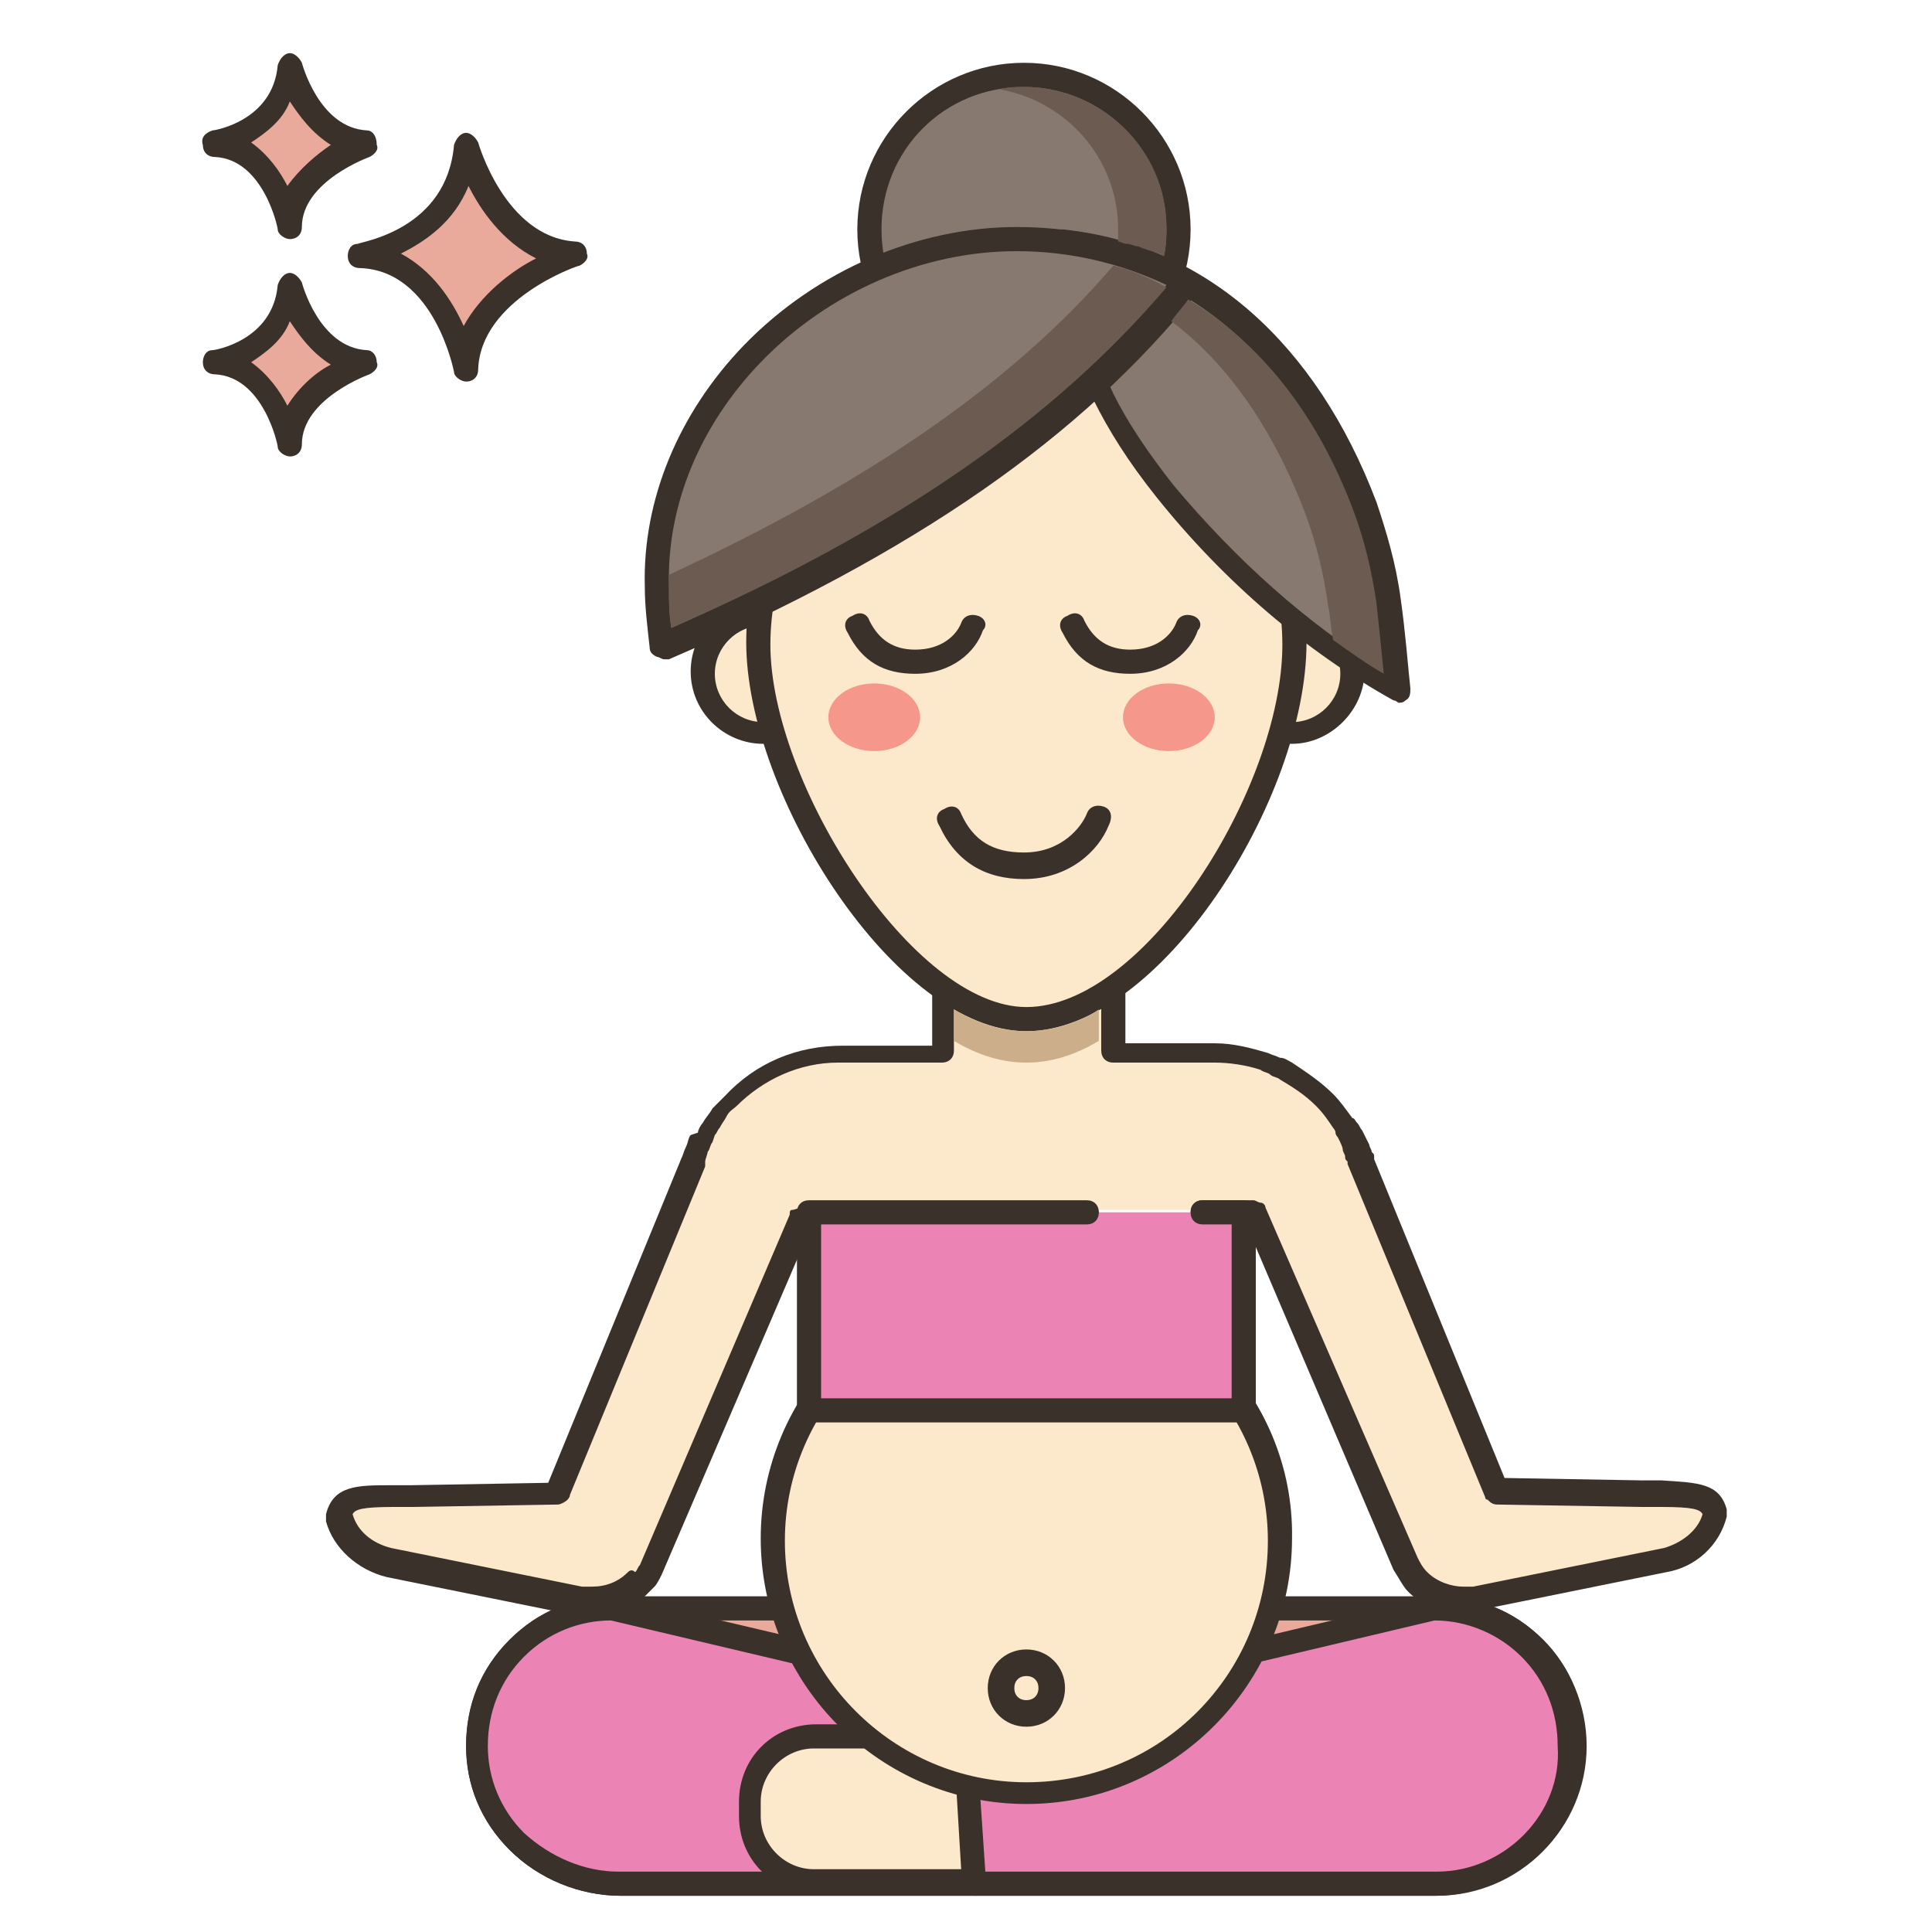 <?xml version="1.0" encoding="utf-8"?>
<!-- Generator: Adobe Illustrator 22.0.0, SVG Export Plug-In . SVG Version: 6.00 Build 0)  -->
<svg version="1.1" id="Layer_1" xmlns="http://www.w3.org/2000/svg" xmlns:xlink="http://www.w3.org/1999/xlink" x="0px" y="0px"
	 viewBox="0 0 80 80" style="enable-background:new 0 0 80 80;" xml:space="preserve">
<style type="text/css">
	.st0{fill:#E9A99B;}
	.st1{fill:#3A312A;}
	.st2{fill:#EB84B4;}
	.st3{fill:#FCE8CB;}
	.st4{fill:#87796F;}
	.st5{fill-rule:evenodd;clip-rule:evenodd;fill:#FCE8CB;}
	.st6{fill:#F5978A;}
	.st7{fill:#6B5B51;}
	.st8{fill:#CCAE8B;}
</style>
<g>
	<g>
		<g>
			<path class="st0" d="M63.5,68.2c-1-1-2.5-1.7-4-1.7l-0.2,0.1c-0.2,0-0.5-0.1-0.7-0.1H25.9c-0.1,0-0.3,0-0.4,0l-0.1,0c0,0,0,0,0,0
				c-1.6,0-3,0.6-4,1.7c-1,1-1.7,2.5-1.7,4c0,3.1,2.7,5.7,5.9,5.7h0.3c0,0,0,0,0,0h32.6c0,0,0,0,0,0h0.9c3.2,0,5.7-2.6,5.7-5.7
				C65.2,70.7,64.5,69.3,63.5,68.2z"/>
		</g>
	</g>
	<g>
		<g>
			<path class="st1" d="M63.9,67.9c-1.2-1.2-2.7-1.8-4.4-1.8c0,0-0.1,0-0.1,0l-0.1,0c-0.3,0-0.5,0-0.7,0H25.9c-0.1,0-0.2,0-0.3,0
				c0,0-0.1,0-0.1,0h0c-1.7,0-3.2,0.6-4.4,1.8c-1.2,1.2-1.8,2.7-1.8,4.4c0,1.6,0.6,3.1,1.8,4.3c1.2,1.2,2.9,1.9,4.6,1.9l0.2,0
				c0,0,0,0,0,0l33.5,0c3.4,0,6.2-2.8,6.2-6.2C65.7,70.6,65,69,63.9,67.9z M59.5,77.5l-33.5,0c0,0,0,0,0,0h-0.3
				c-1.4,0-2.8-0.6-3.9-1.6c-1-1-1.5-2.3-1.5-3.6c0-1.4,0.5-2.7,1.5-3.7c1-1,2.3-1.5,3.6-1.5l0,0c0.1,0,0.1,0,0.2,0
				c0.1,0,0.2,0,0.3,0h32.6c0.2,0,0.4,0,0.7,0.1c0.1,0,0.1,0,0.2,0l0.2,0c1.4,0,2.7,0.6,3.6,1.5c1,1,1.5,2.3,1.5,3.7
				C64.7,75.1,62.3,77.5,59.5,77.5z"/>
		</g>
	</g>
	<g>
		<g>
			<path class="st2" d="M40,71.9l0-0.7l2.5-0.6l-17-4c0,0,0,0,0,0c-1.6,0-3,0.6-4,1.7s-1.7,2.5-1.7,4c0,3.1,2.7,5.7,5.9,5.7h14.7
				l0,0L40,71.9z"/>
		</g>
	</g>
	<g>
		<g>
			<path class="st1" d="M42.6,70.1l-17-4c0,0-0.1,0-0.1,0c-1.7,0-3.2,0.6-4.4,1.8c-1.2,1.2-1.8,2.7-1.8,4.4c0,1.6,0.6,3.1,1.8,4.3
				c1.2,1.2,2.9,1.9,4.6,1.9h14.7c0.1,0,0.3-0.1,0.4-0.2c0.1-0.1,0.1-0.2,0.1-0.4l-0.4-6.4l2.1-0.5c0.2-0.1,0.4-0.3,0.4-0.5
				C43,70.3,42.8,70.1,42.6,70.1z M39.8,70.7c-0.2,0.1-0.4,0.3-0.4,0.5l0.4,6.3H25.6c-1.4,0-2.8-0.6-3.9-1.6c-1-1-1.5-2.3-1.5-3.6
				c0-1.4,0.5-2.7,1.5-3.7c1-1,2.3-1.5,3.6-1.5l14.8,3.5L39.8,70.7z"/>
		</g>
	</g>
	<g>
		<g>
			<path class="st3" d="M40,71.9h-6.2c-1.5,0-2.7,1.2-2.7,2.7v0.6c0,1.5,1.2,2.7,2.7,2.7h6.6L40,71.9z"/>
		</g>
	</g>
	<g>
		<g>
			<path class="st1" d="M40.5,71.9c0-0.3-0.2-0.5-0.5-0.5h-6.2c-1.8,0-3.2,1.4-3.2,3.2v0.6c0,1.8,1.4,3.2,3.2,3.2h6.6
				c0.1,0,0.3-0.1,0.4-0.2c0.1-0.1,0.1-0.2,0.1-0.4L40.5,71.9z M33.7,77.4c-1.2,0-2.2-1-2.2-2.2v-0.6c0-1.2,1-2.2,2.2-2.2h5.8l0.3,5
				H33.7z"/>
		</g>
	</g>
	<g>
		<g>
			<path class="st2" d="M63.5,68.2c-1-1-2.5-1.7-4-1.7l-19.5,4.6l0.4,6.8h19.1c3.2,0,5.7-2.6,5.7-5.7C65.2,70.7,64.5,69.3,63.5,68.2
				z"/>
		</g>
	</g>
	<g>
		<g>
			<path class="st1" d="M63.9,67.9c-1.2-1.2-2.7-1.8-4.4-1.8c0,0-0.1,0-0.1,0l-19.5,4.6c-0.2,0.1-0.4,0.3-0.4,0.5l0.4,6.8
				c0,0.3,0.2,0.5,0.5,0.5h19.1c3.4,0,6.2-2.8,6.2-6.2C65.7,70.6,65,69,63.9,67.9z M59.5,77.5H40.8l-0.4-5.9l19-4.5
				c1.4,0,2.7,0.6,3.6,1.5c1,1,1.5,2.3,1.5,3.7C64.7,75.1,62.3,77.5,59.5,77.5z"/>
		</g>
	</g>
	<g>
		<g>
			<path class="st0" d="M19.3,6c-0.3,3.9-4.4,4.5-4.4,4.5c3.5,0.2,4.4,4.8,4.4,4.8c0.1-3.3,4.5-4.8,4.5-4.8C20.5,10.3,19.3,6,19.3,6
				z"/>
		</g>
	</g>
	<g>
		<g>
			<path class="st1" d="M23.8,10c-2.9-0.2-4-4.1-4-4.1c-0.1-0.2-0.3-0.4-0.5-0.4c-0.2,0-0.4,0.2-0.5,0.5c-0.3,3.5-3.8,4-4,4.1
				c-0.3,0-0.4,0.3-0.4,0.5c0,0.3,0.2,0.5,0.5,0.5c3.1,0.1,3.9,4.3,3.9,4.3c0,0.2,0.3,0.4,0.5,0.4c0,0,0,0,0,0
				c0.3,0,0.5-0.2,0.5-0.5c0.1-2.9,4.1-4.3,4.2-4.3c0.2-0.1,0.4-0.3,0.3-0.5C24.3,10.2,24.1,10,23.8,10z M19.2,13.5
				c-0.5-1.1-1.3-2.3-2.6-3c1-0.5,2.2-1.3,2.8-2.8c0.5,1,1.4,2.3,2.8,3C21.2,11.2,19.9,12.2,19.2,13.5z"/>
		</g>
	</g>
	<g>
		<g>
			<path class="st0" d="M12,11.8C11.7,14.6,8.9,15,8.9,15c2.5,0.1,3.1,3.4,3.1,3.4C12,16,15.1,15,15.1,15C12.8,14.8,12,11.8,12,11.8
				z"/>
		</g>
	</g>
	<g>
		<g>
			<path class="st1" d="M15.2,14.5c-2-0.1-2.7-2.8-2.7-2.8c-0.1-0.2-0.3-0.4-0.5-0.4c-0.2,0-0.4,0.2-0.5,0.5
				c-0.2,2.3-2.6,2.7-2.7,2.7c-0.3,0-0.4,0.3-0.4,0.5c0,0.3,0.2,0.5,0.5,0.5c2,0.1,2.6,2.9,2.6,3c0,0.2,0.3,0.4,0.5,0.4c0,0,0,0,0,0
				c0.3,0,0.5-0.2,0.5-0.5c0-1.9,2.8-2.9,2.8-2.9c0.2-0.1,0.4-0.3,0.3-0.5C15.6,14.7,15.4,14.5,15.2,14.5z M11.9,16.8
				c-0.3-0.6-0.8-1.3-1.5-1.8c0.6-0.4,1.3-0.9,1.6-1.7c0.4,0.6,0.9,1.3,1.7,1.8C13.1,15.4,12.4,16,11.9,16.8z"/>
		</g>
	</g>
	<g>
		<g>
			<path class="st0" d="M12,2.8C11.7,5.5,8.9,6,8.9,6C11.3,6.1,12,9.3,12,9.3C12,7,15.1,5.9,15.1,5.9C12.8,5.8,12,2.8,12,2.8z"/>
		</g>
	</g>
	<g>
		<g>
			<path class="st1" d="M15.2,5.4c-2-0.1-2.7-2.8-2.7-2.8c-0.1-0.2-0.3-0.4-0.5-0.4c-0.2,0-0.4,0.2-0.5,0.5
				c-0.2,2.3-2.6,2.7-2.7,2.7C8.5,5.5,8.3,5.7,8.4,6c0,0.3,0.2,0.5,0.5,0.5c2,0.1,2.6,2.9,2.6,3c0,0.2,0.3,0.4,0.5,0.4c0,0,0,0,0,0
				c0.3,0,0.5-0.2,0.5-0.5c0-1.9,2.8-2.9,2.8-2.9c0.2-0.1,0.4-0.3,0.3-0.5C15.6,5.6,15.4,5.4,15.2,5.4z M11.9,7.7
				c-0.3-0.6-0.8-1.3-1.5-1.8c0.6-0.4,1.3-0.9,1.6-1.7c0.4,0.6,0.9,1.3,1.7,1.8C13.1,6.4,12.4,7,11.9,7.7z"/>
		</g>
	</g>
	<g>
		<g>
			<path class="st3" d="M68,61.9l-6-0.1c0,0,0,0,0,0l-5.6-13.6l0-0.1c0,0,0,0,0,0v0c0-0.1-0.1-0.2-0.1-0.2c0-0.1-0.1-0.2-0.1-0.3
				c-0.1-0.2-0.2-0.4-0.3-0.6c0-0.1-0.1-0.2-0.2-0.3c0-0.1-0.1-0.1-0.1-0.2c-0.2-0.3-0.5-0.7-0.8-1c-0.5-0.5-1-0.9-1.6-1.2
				c-0.1-0.1-0.3-0.1-0.4-0.2c-0.2-0.1-0.3-0.1-0.5-0.2c-0.6-0.2-1.3-0.3-2-0.3h-4.2c0,0,0,0,0,0v-2.7c0,0,0,0,0,0h-7c0,0,0,0,0,0
				c0,0,0,0,0,0v2.7c0,0,0,0,0,0h-4.2c-1.8,0-3.4,0.7-4.5,1.9c-0.2,0.2-0.3,0.3-0.4,0.5c-0.1,0.2-0.3,0.3-0.4,0.5
				c-0.1,0.1-0.2,0.2-0.2,0.4c0,0.1-0.1,0.2-0.1,0.3c-0.1,0.1-0.1,0.3-0.2,0.4c-0.1,0.1-0.1,0.3-0.2,0.4c0,0,0,0,0,0l0,0.1
				l-5.6,13.6c0,0,0,0,0,0l-6,0.1c-2,0-2.8-0.1-3,0.8c0.3,1,1.1,1.7,2.1,1.9l7.9,1.6c0.2,0,0.3,0.1,0.5,0.1c0.7,0,1.3-0.3,1.8-0.8
				c0.1-0.1,0.2-0.2,0.3-0.4v0c0.1-0.1,0.2-0.3,0.2-0.4l6.2-14.5c0,0,0,0,0,0c0,0,0,0,0,0h18.7c0,0,0,0,0,0h0l6.2,14.5
				c0.1,0.3,0.3,0.6,0.5,0.8c0.5,0.5,1.1,0.8,1.8,0.8c0.2,0,0.3,0,0.5-0.1l7.9-1.6c0,0,0,0,0,0c1-0.2,1.8-0.9,2.1-1.9v0
				C70.7,61.8,70,61.9,68,61.9z"/>
		</g>
	</g>
	<g>
		<g>
			<path class="st1" d="M71.5,62.5c-0.3-1.1-1.2-1.1-2.7-1.2c-0.2,0-0.5,0-0.8,0l-5.7-0.1L56.9,48l0-0.1c0,0,0,0,0,0
				c0-0.1,0-0.1-0.1-0.2c0-0.1-0.1-0.2-0.1-0.3c-0.1-0.2-0.2-0.4-0.3-0.6c-0.1-0.1-0.1-0.2-0.2-0.3c-0.1-0.1-0.1-0.2-0.2-0.2
				c-0.3-0.4-0.5-0.7-0.8-1c-0.5-0.5-1.1-0.9-1.7-1.3c-0.2-0.1-0.3-0.2-0.5-0.2c-0.2-0.1-0.3-0.1-0.5-0.2c-0.7-0.2-1.4-0.4-2.2-0.4
				h-3.7v-2.2c0-0.3-0.2-0.5-0.5-0.5h-7c-0.1,0-0.2,0-0.2,0.1c-0.1,0.1-0.2,0.2-0.3,0.3c0,0.1,0,0.1,0,0.2v2.2h-3.7
				c-1.9,0-3.6,0.7-4.9,2.1c-0.2,0.2-0.3,0.3-0.5,0.5c-0.1,0.2-0.3,0.4-0.4,0.6c-0.1,0.1-0.2,0.3-0.2,0.4L28.6,47
				c-0.1,0.1-0.1,0.3-0.2,0.5c-0.1,0.2-0.1,0.3-0.2,0.5l-5.5,13.4l-5.7,0.1c-0.3,0-0.5,0-0.8,0c-1.4,0-2.4,0-2.7,1.2
				c0,0.1,0,0.2,0,0.3c0.3,1.1,1.3,2,2.5,2.3l7.9,1.6c0.2,0,0.4,0.1,0.6,0.1c0.8,0,1.6-0.3,2.2-0.9c0.1-0.1,0.3-0.3,0.4-0.4
				c0,0,0,0,0,0c0.1-0.1,0.2-0.3,0.3-0.5l6.1-14.2h11.6c0.3,0,0.5-0.2,0.5-0.5s-0.2-0.5-0.5-0.5H33.2c-0.1,0-0.3,0.1-0.4,0.1
				c-0.1,0-0.1,0.1-0.1,0.2l-6.2,14.5c-0.1,0.1-0.1,0.2-0.2,0.3c0,0,0,0,0,0C26.2,65,26.1,65,26,65.1c-0.4,0.4-0.9,0.6-1.5,0.6
				c-0.1,0-0.3,0-0.4,0l-7.9-1.6c-0.8-0.2-1.4-0.7-1.6-1.4c0.1-0.2,0.4-0.3,1.7-0.3c0.2,0,0.5,0,0.8,0l6-0.1c0.1,0,0.3-0.1,0.4-0.2
				c0,0,0.1-0.1,0.1-0.2l5.6-13.6l0-0.1c0,0,0-0.1,0-0.1c0-0.1,0.1-0.3,0.1-0.4c0.1-0.1,0.1-0.3,0.2-0.4l0.1-0.3
				c0.1-0.1,0.1-0.2,0.2-0.3c0.1-0.2,0.2-0.3,0.3-0.5c0.1-0.2,0.3-0.3,0.4-0.4c1.1-1.1,2.6-1.8,4.2-1.8H39c0.3,0,0.5-0.2,0.5-0.5
				v-2.2h6.1v2.2c0,0.3,0.2,0.5,0.5,0.5h4.2c0.6,0,1.3,0.1,1.9,0.3c0.1,0.1,0.3,0.1,0.4,0.2c0.1,0.1,0.3,0.1,0.4,0.2
				c0.5,0.3,1,0.6,1.5,1.1c0.3,0.3,0.5,0.6,0.7,0.9c0,0,0.1,0.1,0.1,0.2c0,0.1,0.1,0.2,0.1,0.2c0.1,0.2,0.2,0.4,0.2,0.5
				c0,0.1,0.1,0.2,0.1,0.3c0,0.1,0,0.1,0.1,0.2c0,0,0,0.1,0,0.1L61.5,62c0,0.1,0.1,0.1,0.1,0.1c0.1,0.1,0.2,0.2,0.4,0.2l6,0.1
				c0.3,0,0.5,0,0.8,0c1.3,0,1.6,0.1,1.7,0.3c-0.2,0.7-0.9,1.2-1.6,1.4c0,0,0,0,0,0c0,0,0,0,0,0l-7.9,1.6c-0.1,0-0.3,0-0.4,0
				c-0.5,0-1.1-0.2-1.5-0.6c-0.2-0.2-0.3-0.4-0.4-0.6L52.4,50c0-0.1-0.1-0.2-0.2-0.2c-0.1,0-0.2-0.1-0.3-0.1h-2.1
				c-0.3,0-0.5,0.2-0.5,0.5s0.2,0.5,0.5,0.5h1.8l6.1,14.3c0.2,0.3,0.4,0.7,0.6,0.9c0.6,0.6,1.4,0.9,2.2,0.9c0.2,0,0.4,0,0.6-0.1
				l7.9-1.6c0,0,0,0,0,0c0,0,0,0,0,0c1.2-0.2,2.2-1.1,2.5-2.3c0,0,0-0.1,0-0.1C71.5,62.6,71.5,62.6,71.5,62.5z"/>
		</g>
	</g>
	<g>
		<g>
			<path class="st4" d="M42.4,3.1c-3.5,0-6.4,2.9-6.4,6.4c0,3.5,2.9,6.4,6.4,6.4c3.5,0,6.4-2.9,6.4-6.4C48.8,5.9,45.9,3.1,42.4,3.1z
				"/>
		</g>
	</g>
	<g>
		<g>
			<path class="st1" d="M42.4,2.6c-3.8,0-6.9,3.1-6.9,6.9s3.1,6.9,6.9,6.9c3.8,0,6.9-3.1,6.9-6.9S46.2,2.6,42.4,2.6z M42.4,15.4
				c-3.2,0-5.9-2.6-5.9-5.9s2.6-5.9,5.9-5.9c3.2,0,5.9,2.6,5.9,5.9S45.6,15.4,42.4,15.4z"/>
		</g>
	</g>
	<g>
		<g>
			<path class="st5" d="M31.6,25.3c-1.4,0-2.5,1.1-2.5,2.5s1.1,2.5,2.5,2.5s2.5-1.1,2.5-2.5S33,25.3,31.6,25.3z"/>
		</g>
	</g>
	<g>
		<g>
			<path class="st1" d="M31.6,24.8c-1.7,0-3,1.4-3,3c0,1.7,1.4,3,3,3c1.7,0,3-1.4,3-3C34.6,26.2,33.3,24.8,31.6,24.8z M31.6,29.9
				c-1.1,0-2-0.9-2-2c0-1.1,0.9-2,2-2c1.1,0,2,0.9,2,2C33.6,29,32.7,29.9,31.6,29.9z"/>
		</g>
	</g>
	<g>
		<g>
			<circle class="st5" cx="53.5" cy="27.9" r="2.5"/>
		</g>
	</g>
	<g>
		<g>
			<path class="st1" d="M53.5,24.8c-1.7,0-3,1.4-3,3c0,1.7,1.4,3,3,3s3-1.4,3-3C56.5,26.2,55.1,24.8,53.5,24.8z M53.5,29.9
				c-1.1,0-2-0.9-2-2c0-1.1,0.9-2,2-2s2,0.9,2,2C55.5,29,54.6,29.9,53.5,29.9z"/>
		</g>
	</g>
	<g>
		<g>
			<path class="st3" d="M42.5,15.5c-6.1,0-11.1,5-11.1,11.1c0,6.1,6.1,15.6,11.1,15.6c5.2,0,11.1-9.4,11.1-15.6
				C53.6,20.5,48.7,15.5,42.5,15.5z"/>
		</g>
	</g>
	<g>
		<g>
			<path class="st1" d="M42.5,15c-6.4,0-11.6,5.2-11.6,11.6c0,6.3,6.2,16.1,11.6,16.1c5.5,0,11.6-9.6,11.6-16.1
				C54.2,20.2,48.9,15,42.5,15z M42.5,41.7c-4.7,0-10.6-9.3-10.6-15c0-5.8,4.8-10.6,10.6-10.6c5.8,0,10.6,4.8,10.6,10.6
				C53.1,32.6,47.4,41.7,42.5,41.7z"/>
		</g>
	</g>
	<g>
		<g>
			<path class="st1" d="M45.7,33.4c-0.3-0.1-0.6,0-0.7,0.3c-0.2,0.5-1,1.6-2.6,1.6c-1.3,0-2.1-0.5-2.6-1.6c-0.1-0.3-0.4-0.4-0.7-0.2
				c-0.3,0.1-0.4,0.4-0.2,0.7c0.7,1.5,1.9,2.2,3.5,2.2c1.9,0,3.1-1.2,3.5-2.2C46.1,33.8,46,33.5,45.7,33.4z"/>
		</g>
	</g>
	<g>
		<g>
			<path class="st4" d="M57.5,24.9c-0.2-1.3-0.5-2.6-1-3.8c-2.2-5.8-6.3-10.3-12.6-11c0.3,2.2,0.8,4.5,1.7,6.5
				c0.7,1.4,1.6,2.7,2.5,3.9c2.7,3.3,5.9,6.2,9.6,8.3C57.8,27.4,57.7,26.1,57.5,24.9z"/>
		</g>
	</g>
	<g>
		<g>
			<path class="st1" d="M58,24.8c-0.2-1.5-0.6-2.8-1-4c-2.5-6.6-7.1-10.7-13-11.3c-0.2,0-0.3,0-0.4,0.1c-0.1,0.1-0.2,0.3-0.1,0.4
				c0.3,2,0.7,4.4,1.8,6.6c0.6,1.2,1.4,2.5,2.6,4c2.8,3.5,6.2,6.4,9.8,8.4c0.1,0,0.2,0.1,0.2,0.1c0.1,0,0.2,0,0.3-0.1
				c0.2-0.1,0.2-0.3,0.2-0.5C58.3,27.6,58.2,26.2,58,24.8z M48.6,20.1c-1.1-1.4-1.9-2.6-2.5-3.8c-0.9-1.9-1.3-3.9-1.6-5.7
				c5.2,0.9,9.2,4.6,11.5,10.6c0.4,1.1,0.7,2.3,0.9,3.7c0.1,0.9,0.2,1.9,0.3,2.8C54.1,25.8,51.2,23.2,48.6,20.1z"/>
		</g>
	</g>
	<g>
		<g>
			<path class="st4" d="M42.1,9.9c-7.7,0-15.1,6.4-14.9,14.4c0,0.8,0.1,1.6,0.2,2.4c8.2-3.5,16.2-8.1,21.7-15
				C47.1,10.5,44.8,9.9,42.1,9.9z"/>
		</g>
	</g>
	<g>
		<g>
			<path class="st1" d="M49.3,11.2c-2.1-1.2-4.6-1.8-7.2-1.8c-4.1,0-8.3,1.8-11.3,4.9c-2.7,2.8-4.2,6.4-4.1,10
				c0,0.8,0.1,1.6,0.2,2.5c0,0.2,0.1,0.3,0.3,0.4c0.1,0,0.2,0.1,0.3,0.1c0.1,0,0.1,0,0.2,0c10.2-4.4,17.1-9.2,21.9-15.2
				c0.1-0.1,0.1-0.3,0.1-0.4C49.5,11.4,49.4,11.3,49.3,11.2z M27.8,26c-0.1-0.6-0.1-1.1-0.1-1.7c-0.1-3.4,1.3-6.7,3.8-9.3
				c2.8-2.9,6.7-4.6,10.6-4.6c2.2,0,4.3,0.5,6.2,1.4C43.8,17.3,37.2,21.8,27.8,26z"/>
		</g>
	</g>
	<g>
		<g>
			<ellipse class="st6" cx="36.2" cy="29.7" rx="1.9" ry="1.4"/>
		</g>
	</g>
	<g>
		<g>
			<ellipse class="st6" cx="48.4" cy="29.7" rx="1.9" ry="1.4"/>
		</g>
	</g>
	<g>
		<g>
			<path class="st1" d="M40.5,25.5c-0.3-0.1-0.6,0-0.7,0.3c-0.2,0.5-0.8,1.1-1.9,1.1c-0.9,0-1.5-0.4-1.9-1.2
				c-0.1-0.3-0.4-0.4-0.7-0.2c-0.3,0.1-0.4,0.4-0.2,0.7c0.6,1.2,1.5,1.7,2.8,1.7c1.5,0,2.5-0.9,2.8-1.8
				C40.9,25.9,40.8,25.6,40.5,25.5z"/>
		</g>
	</g>
	<g>
		<g>
			<path class="st1" d="M49.4,25.5c-0.3-0.1-0.6,0-0.7,0.3c-0.2,0.5-0.8,1.1-1.9,1.1c-0.9,0-1.5-0.4-1.9-1.2
				c-0.1-0.3-0.4-0.4-0.7-0.2c-0.3,0.1-0.4,0.4-0.2,0.7c0.6,1.2,1.5,1.7,2.8,1.7c1.5,0,2.5-0.9,2.8-1.8
				C49.8,25.9,49.7,25.6,49.4,25.5z"/>
		</g>
	</g>
	<g>
		<g>
			<path class="st7" d="M46.1,11c-4.2,4.9-10.2,9-18.4,12.8c0,0.2,0,0.4,0,0.5c0,0.5,0,1.1,0.1,1.7c9.4-4.1,15.9-8.7,20.5-14.1
				C47.6,11.5,46.9,11.2,46.1,11z"/>
		</g>
	</g>
	<g>
		<g>
			<path class="st7" d="M42.4,3.6c-0.3,0-0.7,0-1,0.1c2.8,0.5,4.9,2.9,4.9,5.8c0,0.2,0,0.3,0,0.5c0.1,0,0.2,0.1,0.4,0.1
				c0.1,0,0.3,0.1,0.4,0.1c0.1,0,0.2,0.1,0.3,0.1c0.2,0.1,0.4,0.1,0.6,0.2c0.1,0,0.1,0.1,0.2,0.1c0.1-0.4,0.1-0.8,0.1-1.2
				C48.3,6.2,45.6,3.6,42.4,3.6z"/>
		</g>
	</g>
	<g>
		<g>
			<path class="st7" d="M57,25c-0.2-1.4-0.5-2.6-0.9-3.7c-1.5-4.1-3.9-7.1-6.9-8.9c-0.2,0.3-0.5,0.6-0.7,0.9
				c2.4,1.8,4.3,4.6,5.6,8.1c0.4,1.1,0.7,2.3,0.9,3.7c0.1,0.5,0.1,0.9,0.2,1.4c0.7,0.5,1.4,1,2.1,1.4C57.2,26.9,57.1,25.9,57,25z"/>
		</g>
	</g>
	<g>
		<g>
			<path class="st8" d="M42.5,42.7c-1,0-2-0.3-3-0.9v1.3c1,0.6,2,0.9,3,0.9c1,0,2-0.3,3-0.9v-1.3C44.6,42.4,43.5,42.7,42.5,42.7z"/>
		</g>
	</g>
	<g>
		<g>
			<circle class="st3" cx="42.5" cy="63.8" r="10.5"/>
		</g>
	</g>
	<g>
		<g>
			<path class="st1" d="M42.5,52.7c-6.1,0-11,5-11,11c0,6.1,5,11,11,11c6.1,0,11-5,11-11C53.6,57.7,48.6,52.7,42.5,52.7z M42.5,73.8
				c-5.5,0-10-4.5-10-10s4.5-10,10-10c5.5,0,10,4.5,10,10S48.1,73.8,42.5,73.8z"/>
		</g>
	</g>
	<g>
		<g>
			<path class="st3" d="M42.5,68.8c-0.6,0-1,0.5-1,1c0,0.6,0.5,1,1,1c0.6,0,1-0.5,1-1C43.6,69.3,43.1,68.8,42.5,68.8z"/>
		</g>
	</g>
	<g>
		<g>
			<path class="st1" d="M42.5,68.3c-0.9,0-1.6,0.7-1.6,1.6c0,0.9,0.7,1.6,1.6,1.6c0.9,0,1.6-0.7,1.6-1.6
				C44.1,69,43.4,68.3,42.5,68.3z M42.5,70.4c-0.3,0-0.5-0.2-0.5-0.5s0.2-0.5,0.5-0.5c0.3,0,0.5,0.2,0.5,0.5S42.8,70.4,42.5,70.4z"
				/>
		</g>
	</g>
	<g>
		<g>
			<polygon class="st2" points="33.5,50.2 33.5,51.3 33.5,54.3 33.5,58.4 51.5,58.4 51.5,50.2 			"/>
		</g>
	</g>
	<g>
		<g>
			<path class="st1" d="M51.5,49.7h-1.7c-0.3,0-0.5,0.2-0.5,0.5s0.2,0.5,0.5,0.5H51v7.2H34v-3.6h0c0-0.1,0-0.3,0-0.5l0-1l0-1
				c0-0.2,0-0.3,0-0.5l0-0.6h11c0.3,0,0.5-0.2,0.5-0.5s-0.2-0.5-0.5-0.5H33.5c-0.3,0-0.5,0.2-0.5,0.5v1.1c0,0,0,0,0,0
				c0,0.2,0,2.8,0,3c0,0,0,0,0,0v4.1c0,0.3,0.2,0.5,0.5,0.5h18c0.3,0,0.5-0.2,0.5-0.5v-8.2C52.1,49.9,51.8,49.7,51.5,49.7z"/>
		</g>
	</g>
</g>
</svg>
